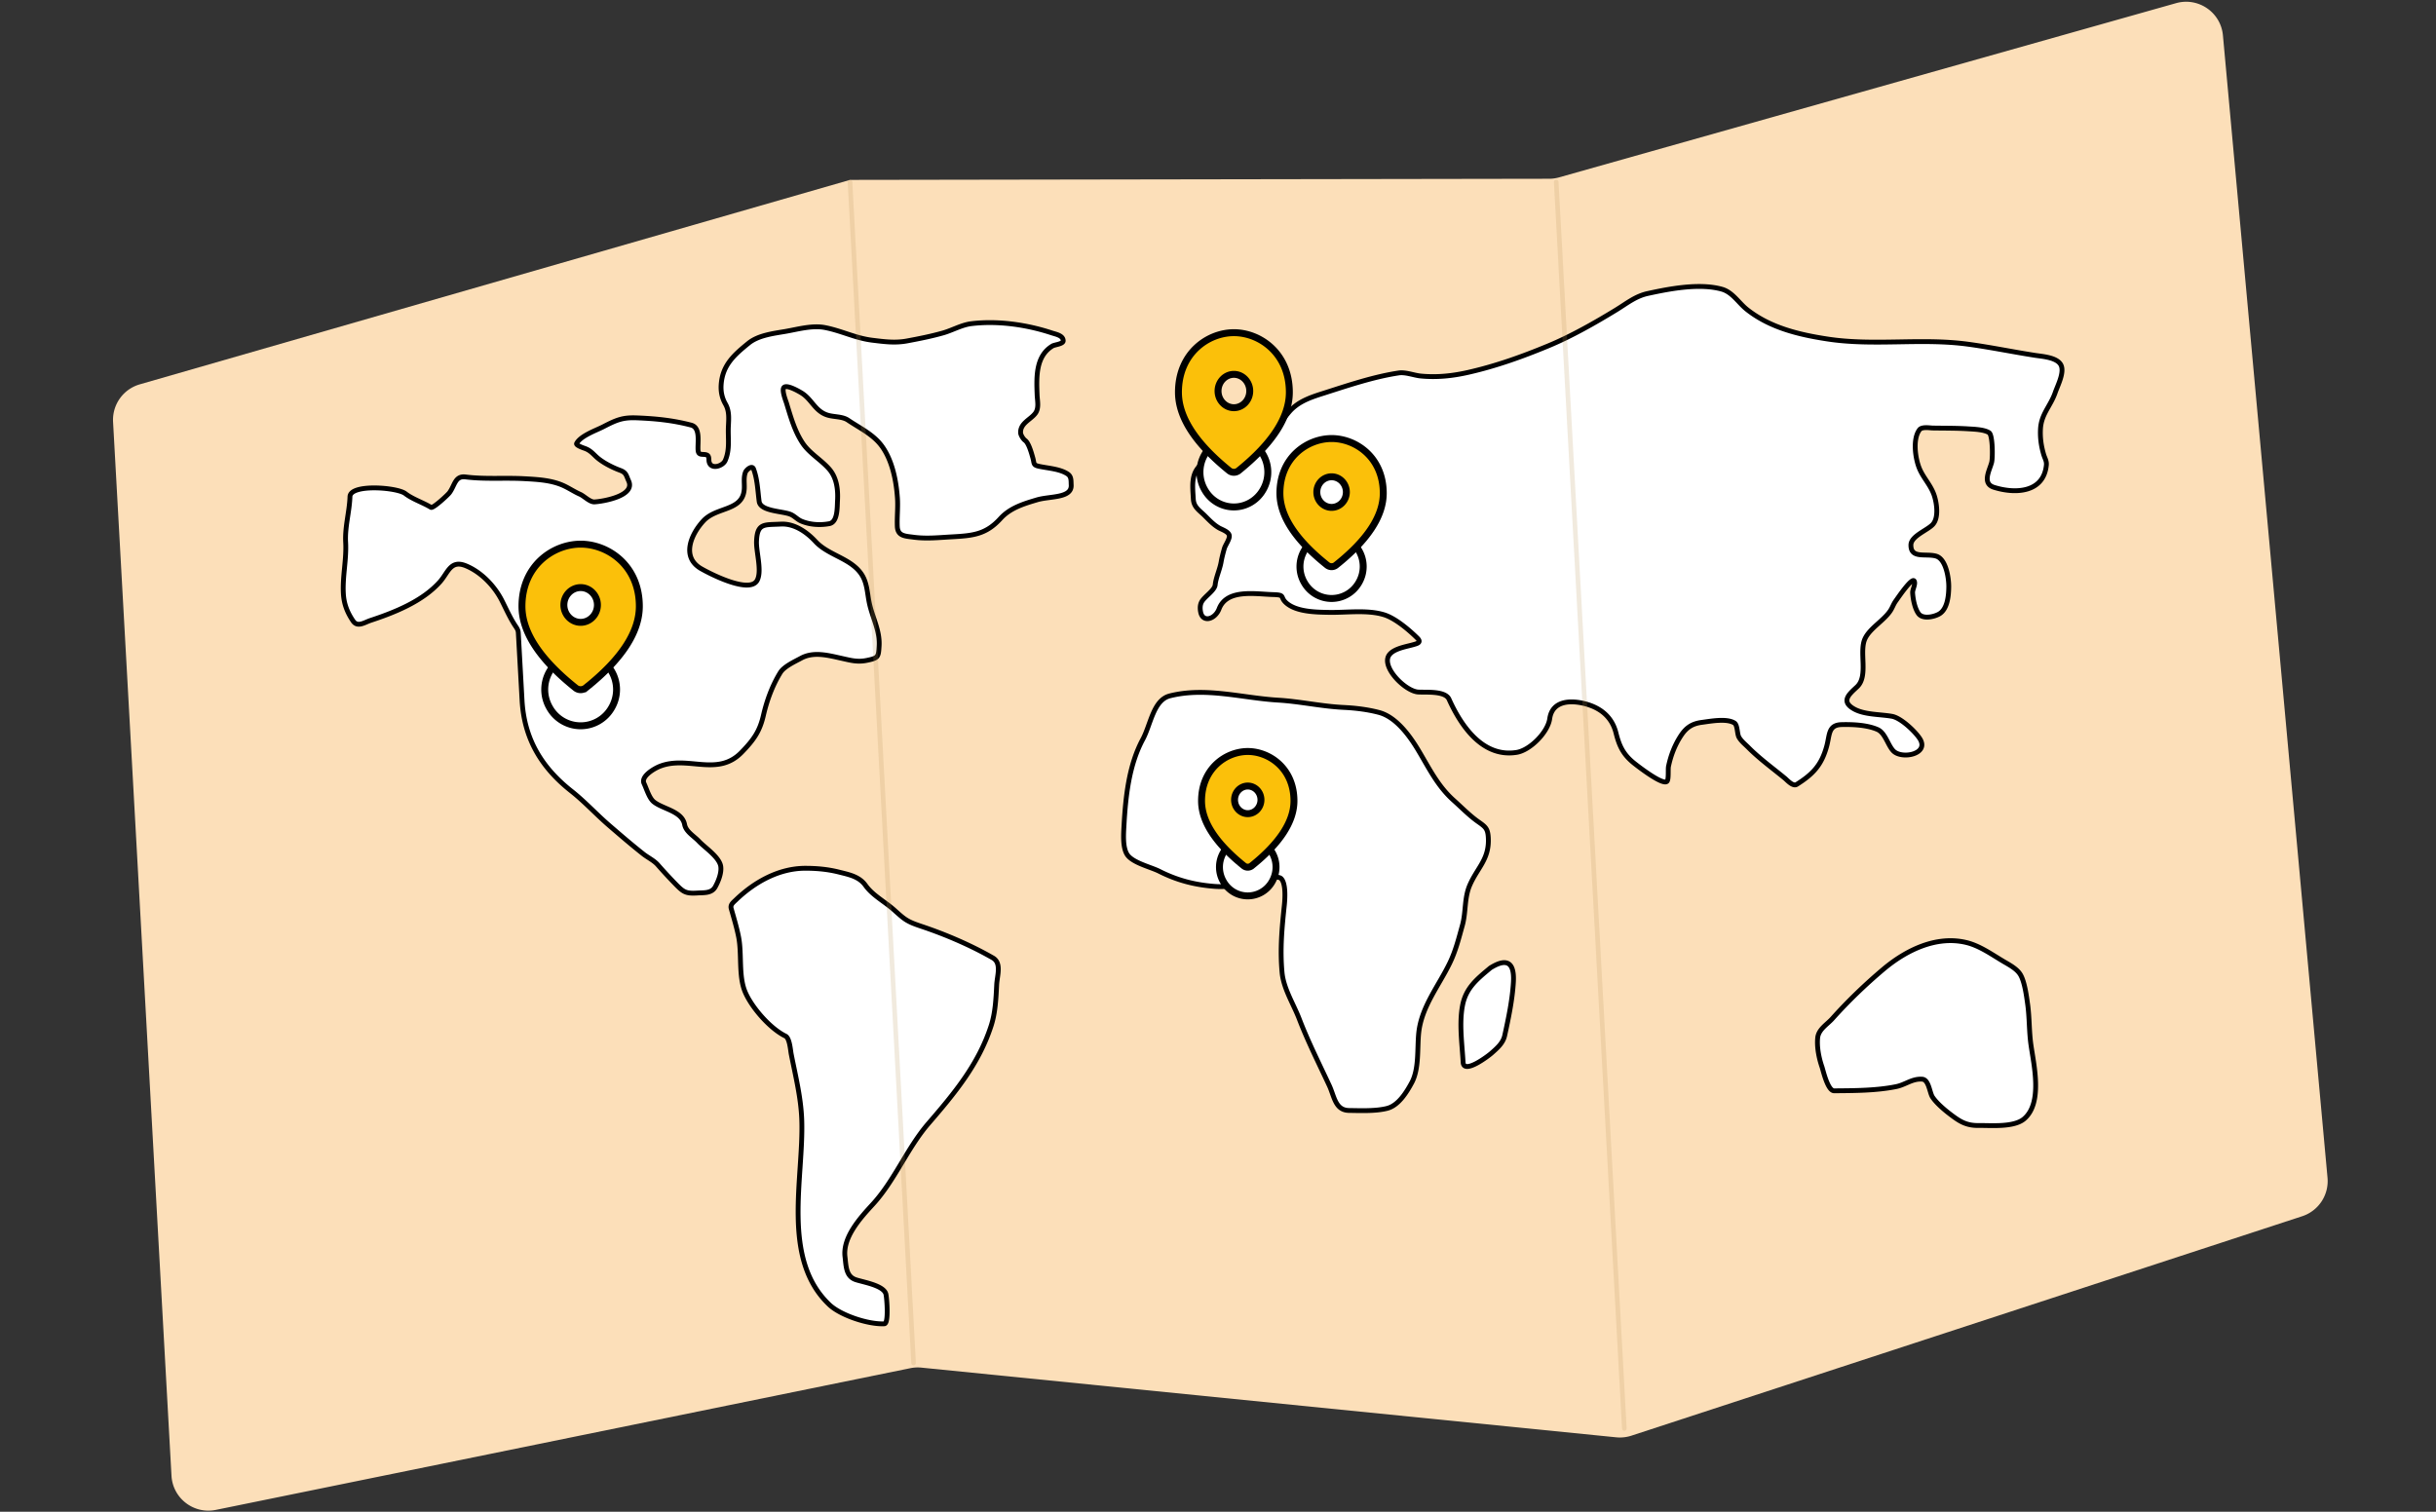 <svg xmlns="http://www.w3.org/2000/svg" width="696" height="432" fill="none" viewBox="0 0 696 432">
  <rect x="0" y="0" width="696" height="432" fill="#333333" stroke="none"/>
  <path fill="#FCDFB9" fill-rule="evenodd" d="M635.122 10.106c-.602-6.58-7.03-10.997-13.389-9.202L445.456 50.686c-.928.262-1.888.396-2.853.397l-199.737.323h-.001L39.93 109.836a10.562 10.562 0 0 0-7.623 10.735l16.69 301.14c.357 6.435 6.344 11.053 12.659 9.765l198.442-40.495a10.546 10.546 0 0 1 3.166-.161l198.52 19.914a10.55 10.55 0 0 0 4.339-.471l191.647-62.707a10.563 10.563 0 0 0 7.234-11.002L635.122 10.106Z" clip-rule="evenodd"/>
  <path fill="#fff" stroke="#000" stroke-linecap="round" stroke-width="1.38" d="M343.336 171.964c-.468.833-.512 1.853-.298 2.939.617 3.132 4.131 2.074 5.271-.907 2.216-5.795 10.409-4.22 15.413-4.086 3.629.098 1.909.649 3.684 2.294 2.895 2.684 8.649 2.726 12.319 2.793 4.968.091 11.044-.803 15.788.7 3.195 1.012 7.101 4.332 9.437 6.645 1.316 1.303-.115 1.58-1.305 1.919-2.178.62-6.641 1.254-7.17 3.9-.719 3.598 5.337 9.353 8.678 9.593 2.168.155 7.742-.418 8.857 2.061 3.39 7.54 9.577 16.749 19.306 15.194 3.851-.615 8.92-5.744 9.459-9.62.741-5.323 6.249-5.388 10.521-4.167 4.309 1.231 7.337 3.914 8.412 8.222.882 3.535 1.962 5.985 4.892 8.418.725.602 8.612 6.829 9.72 5.381.49-.64.221-3.426.391-4.231.657-3.121 1.782-6.07 3.533-8.749 1.531-2.342 3.2-3.47 6.006-3.835 2.393-.311 7.042-1.216 9.268.165.951.59.777 3.088 1.311 4.054.617 1.119 1.797 2.05 2.688 2.947 3.186 3.207 6.966 5.945 10.454 8.815.633.521 2.285 2.432 3.382 1.741 4.595-2.898 7.121-5.503 8.593-11.039.842-3.169.425-5.948 4.226-6.045 3.193-.081 7.271.107 10.232 1.388 2.233.966 2.928 4.402 4.52 6.103 2.389 2.553 10.553.923 7.512-3.593-1.379-2.048-5.326-5.816-7.896-6.269-3.286-.58-7.8-.431-10.758-2.065-3.967-2.191-1.481-4.228.789-6.343 3.332-3.105.521-9.971 2.278-13.757 1.386-2.985 5.328-5.139 7.217-7.948.647-.962.913-1.952 1.63-2.915.337-.451 4.604-6.83 5.229-5.611.445.869-.52 2.387-.467 3.338.1 1.797.618 4.493 1.688 5.962 1.195 1.639 4.32.959 5.818.139 2.496-1.366 2.81-5.411 2.821-7.895.01-2.342-.759-7.856-3.631-8.678-2.931-.838-7.233.827-7.182-3.186.033-2.543 4.636-4.152 6.221-5.829 1.855-1.964 1.141-6.473.305-8.706-1.019-2.721-2.994-4.677-4.099-7.321-1.158-2.774-2-8.418.038-11.081.704-.919 2.994-.493 3.775-.48 3.441.057 6.895.016 10.331.241 1.506.099 4.347.179 5.763 1.093 1.049.677 1.073 7.117.74 8.458-.552 2.224-2.88 6.051.668 7.158 6.275 1.958 14.208 1.438 14.961-6.368.113-1.166-.446-1.927-.763-2.999-.717-2.425-1.048-4.752-.92-7.28.219-4.319 2.875-6.545 4.226-10.471.706-2.051 2.809-5.977 1.51-8.039-1.274-2.02-5.243-2.246-7.256-2.558-6.421-.994-12.8-2.328-19.239-3.197-13.358-1.803-26.736.564-40.077-1.471-8.168-1.246-16.422-3.212-23.032-8.444-2.372-1.878-4.119-4.94-7.163-5.794-6.364-1.783-14.902-.145-21.193 1.23-3.484.76-6.033 2.868-8.999 4.68-6.112 3.732-12.854 7.574-19.468 10.31-7.432 3.076-14.87 5.74-22.743 7.533-4.537 1.033-9.004 1.508-13.654 1.056-1.911-.186-4.327-1.169-6.266-.875-7.122 1.079-14.273 3.493-21.109 5.677-3.374 1.078-6.734 2.096-9.359 4.565-1.322 1.244-2.192 2.804-3.608 3.974-2.998 2.477-6.404 4.434-9.597 6.641-3.665 2.534-8.253 2.469-11.955 4.763-3.916 2.426-3.274 6.579-3.059 10.46.125 2.253 1.701 3.162 3.218 4.655 1.309 1.289 2.475 2.577 4.078 3.521.789.465 2.744 1.075 2.97 2.144.213 1.009-1.12 2.772-1.395 3.742-.355 1.258-.705 2.564-.927 3.853-.369 2.154-1.489 4.479-1.7 6.557-.163 1.61-3.024 3.341-3.859 4.83Zm-22.193 63.838c.481-8.467 1.459-17.238 5.36-24.506 2.305-4.293 3.019-11.249 7.744-12.442 10.226-2.583 20.731.617 30.913 1.219 6.287.372 12.434 1.783 18.742 2.084 3.332.159 6.9.588 10.127 1.448 4.837 1.288 8.696 6.617 11.095 10.599 3.132 5.198 5.566 10.358 10.17 14.479 2.216 1.983 4.545 4.372 6.962 6.076 2.161 1.523 2.827 2.004 2.971 4.614.342 6.171-3.107 8.527-5.301 13.599-1.588 3.671-1.047 7.67-2.107 11.467-1.04 3.723-1.901 7.247-3.586 10.734-3.186 6.586-8.106 12.525-8.885 19.988-.461 4.414.152 10.221-1.982 14.202-1.488 2.775-3.799 6.533-7.032 7.368-3.239.836-7.587.65-10.882.603-3.96-.057-4.181-3.946-5.662-7.126-2.918-6.265-6.099-12.576-8.576-19.021-1.66-4.32-4.493-8.651-4.92-13.33-.598-6.544-.036-12.633.651-19.125.19-1.795.499-6.263-.914-7.66-1.135-1.124-5.719.429-6.886.68-4.188.901-7.854 1.884-12.187 1.544-5.701-.446-10.691-1.753-15.744-4.313-2.421-1.227-7.77-2.449-9.23-4.865-1.287-2.13-.97-6.028-.841-8.316Zm96.722 51.524c.96-5.001 4.114-7.529 7.958-10.732 2.494-1.535 7.022-3.754 6.578 4.034-.289 5.052-1.407 10.382-2.491 15.316-.48 2.182-2.223 3.643-3.846 5.074-.818.721-7.836 6.084-8.031 2.563-.289-5.213-1.162-11.076-.168-16.255Zm105.647 3.783c4.51-5.039 9.341-9.683 14.476-14.032 6.687-5.663 15.368-9.808 23.879-7.725 3.82.935 7.297 3.463 10.647 5.438 1.579.93 3.708 2.044 4.711 3.676 1.252 2.037 1.79 6.273 2.1 8.491.534 3.83.399 7.728.94 11.569.804 5.715 3.435 16.64-1.948 21.206-2.935 2.49-9.501 1.85-13.091 1.893-3.587.043-5.505-1.292-8.224-3.373-1.595-1.221-3.78-3.098-4.881-4.78-.799-1.221-1.024-4.948-2.915-5.079-2.888-.199-4.743 1.571-7.458 2.124-5.607 1.142-11.968 1.154-17.691 1.198-1.865.015-3.138-5.803-3.504-6.865-.856-2.487-1.48-5.582-1.218-8.269.239-2.449 2.71-3.833 4.177-5.472ZM305.068 135.473c1.083.734.924 1.967.988 3.122.212 3.823-6.063 3.145-9.733 4.232-3.892 1.152-7.721 2.322-10.48 5.36-4.16 4.581-7.923 4.892-13.939 5.226-3.611.2-7.2.587-10.8.11-2.544-.338-4.619-.309-4.734-3.105-.111-2.708.228-5.385.04-8.094-.341-4.93-1.454-10.61-4.344-14.693-2.452-3.463-6.339-5.235-9.759-7.55-1.659-1.123-4.001-.874-5.892-1.466-3.558-1.114-4.463-4.526-7.41-6.323-.61-.372-4.194-2.5-5.029-1.568-.69.772.541 3.826.737 4.467 1.199 3.935 2.315 7.963 4.597 11.421 1.923 2.914 5.266 4.764 7.578 7.4 2.154 2.455 2.581 5.816 2.402 9.044-.113 2.042.05 6.145-2.35 6.593-2.6.484-5.547.313-7.995-.725-1.169-.495-1.985-1.512-3.151-1.97-2.322-.912-8.519-.856-8.892-3.662-.411-3.092-.486-6.33-1.6-9.279-.45-1.191-2.072.286-2.311.916-.583 1.534-.267 3.033-.339 4.662-.291 6.558-7.842 5.123-11.653 9.226-3.521 3.79-6.448 10.335-.709 13.67 2.378 1.382 13.923 7.367 16.043 3.346 1.428-2.71-.313-8.138-.185-11.176.221-5.272 2.207-4.63 6.924-4.891 3.763-.209 7.284 2.115 9.943 4.988 3.749 4.051 10.345 4.808 13.294 9.608 1.446 2.354 1.5 5.154 2.034 7.789.866 4.28 3.105 7.971 2.834 12.441-.189 3.128-.244 3.437-3.411 4.1-2.76.577-4.551.044-7.336-.571-3.769-.834-7.957-1.997-11.542-.039-1.783.973-4.855 2.35-5.936 4.103-2.288 3.711-3.86 8.004-4.833 12.242-1.054 4.587-2.794 7.014-6.231 10.555-6.924 7.132-15.341.82-23.4 4.012-1.49.59-5.455 2.841-4.481 4.891.703 1.479 1.466 4.163 2.761 5.224 2.565 2.102 8.104 2.649 8.833 6.515.383 2.038 2.652 3.267 4.065 4.771 1.717 1.827 5.883 4.532 6.264 7.201.266 1.858-.698 4.263-1.576 5.844-1.043 1.877-3.196 1.627-5.063 1.747-3.421.219-4.066-.282-6.451-2.738a137.69 137.69 0 0 1-4.911-5.321c-1.073-1.228-2.876-2.09-4.135-3.084-3.336-2.633-6.576-5.424-9.795-8.2-3.704-3.194-6.91-6.745-10.751-9.776-8.527-6.73-13.48-14.926-14.091-25.937l-1.071-19.328c-.049-.878-.482-1.386-.959-2.119-1.47-2.257-2.517-4.677-3.732-7.07-2.099-4.134-5.845-8.061-10.187-9.889-4.479-1.886-5.132 1.882-7.539 4.572-4.991 5.576-12.91 8.712-19.756 10.978-1.812.6-3.756 2.067-5.041.171-1.66-2.447-2.605-4.867-2.77-7.829-.273-4.928.928-9.721.655-14.645-.246-4.439 1.076-8.637 1.232-13.047.131-3.699 13.474-2.676 15.809-.876 2.109 1.627 5.088 2.562 7.332 3.938.597.367 4.77-3.507 5.255-4.147 1.587-2.094 1.594-4.927 4.635-4.547 5.653.707 11.168.185 16.863.505l.174.009c3.835.215 7.879.442 11.378 2.174 1.459.723 2.785 1.596 4.28 2.261 1.238.551 2.801 2.261 4.14 2.187 2.438-.135 11.702-1.716 9.769-5.972-.734-1.618-.692-2.404-2.422-3.043-2.255-.832-5.134-2.277-6.898-3.934-1.084-1.02-1.758-1.796-3.169-2.323-.335-.125-2.681-.886-2.388-1.442 1.163-2.208 5.61-3.73 7.61-4.767 3.828-1.983 5.58-2.696 9.58-2.54 5.489.215 10.345.714 15.537 2.072 2.797.73 1.766 5.152 1.978 7.275.157 1.563 1.527.846 2.514 1.273.71.307.509 1.236.618 1.839.445 2.445 3.905 1.387 4.628-.283 1.391-3.216.728-6.329.896-9.798.108-2.227.295-4.347-.84-6.334-.973-1.703-1.359-3.514-1.228-5.498.37-5.599 3.702-8.541 7.84-11.893 2.804-2.272 7.112-2.768 10.512-3.353 3.541-.608 7.656-1.804 11.261-1.112 4.707.903 8.756 3.034 13.533 3.621 3.52.433 6.548.844 9.976.207 3.488-.648 6.852-1.311 10.273-2.28 2.623-.742 5.356-2.315 8.054-2.645 7.546-.925 15.865.27 23.008 2.634 1.164.386 3.28.732 3.275 2.263-.003.923-2.419 1.084-3.068 1.473-4.822 2.895-4.583 8.95-4.387 13.905l.003.077c.068 1.712.589 3.753-.497 5.241-1.325 1.816-4.377 2.838-4.223 5.61.035.64.754 1.776 1.287 2.156 1.063.758 1.853 3.75 2.204 4.982.453 1.592.046 2.036 1.708 2.403 2.579.571 6.042.72 8.269 2.23Zm-96.15 124.172c-.316-1.123.561-1.737 1.331-2.479 5.392-5.2 12.398-9.058 19.888-9.045 3.167.005 6.33.271 9.603 1.099 2.829.714 5.734 1.243 7.553 3.799 2.064 2.899 5.509 4.634 8.169 7.015 3.02 2.703 3.618 3.284 7.662 4.636 6.965 2.33 14.136 5.39 20.528 9.048 2.598 1.487 1.239 5.112 1.114 7.687l-.006.13c-.186 3.836-.382 7.877-1.565 11.548-3.553 11.023-10.495 19.367-17.916 27.957-6.098 7.059-9.654 16.315-15.963 23.162-3.514 3.814-8.582 9.401-7.887 14.965.321 2.571.235 5.512 2.984 6.49 2.014.716 8.014 1.601 8.695 4.111.261.962.882 8.449-.434 8.522-4.495.249-12.468-2.378-15.705-5.441-13.841-13.098-7.318-36.041-7.894-52.802-.219-6.379-1.782-12.582-3.012-18.829-.224-1.138-.432-4.561-1.66-5.157-4.346-2.109-9.625-8.131-11.51-12.61-1.935-4.597-.882-10.809-1.874-15.768-.55-2.752-1.355-5.384-2.101-8.038Z"/>
  <path fill="#fff" d="M174.717 202.299a10.167 10.167 0 0 1-17.637 0l-.08-.14a10.286 10.286 0 0 1 .04-10.302 10.265 10.265 0 0 1 8.858-5.09c3.646 0 7.021 1.942 8.859 5.09a10.289 10.289 0 0 1 .04 10.302l-.08.14Z"/>
  <path fill="#000" d="m174.757 191.857-.855.499.855-.499Zm.04 10.302.859.493-.859-.493Zm-17.757-10.302.855.499-.855-.499Zm-.04 10.302-.859.493.859-.493Zm.08.14.859-.493-.859.493Zm17.637 0-.859-.493.859.493Zm-16.778-.493-.081-.139-1.717.985.08.14 1.718-.986Zm15.999-.139-.08.139 1.718.986.08-.14-1.718-.985Zm-.036-9.311a9.3 9.3 0 0 1 .036 9.311l1.718.985a11.277 11.277 0 0 0-.044-11.294l-1.71.998Zm-8.004-4.599a9.275 9.275 0 0 1 8.004 4.599l1.71-.998a11.255 11.255 0 0 0-9.714-5.582v1.981Zm-8.003 4.599a9.274 9.274 0 0 1 8.003-4.599v-1.981c-3.998 0-7.699 2.13-9.713 5.582l1.71.998Zm-.037 9.311a9.3 9.3 0 0 1 .037-9.311l-1.71-.998a11.277 11.277 0 0 0-.044 11.294l1.717-.985Zm8.04 4.748a9.176 9.176 0 0 1-7.959-4.609l-1.718.986a11.16 11.16 0 0 0 9.677 5.604v-1.981Zm0 1.981a11.16 11.16 0 0 0 9.678-5.604l-1.718-.986a9.178 9.178 0 0 1-7.96 4.609v1.981Z"/>
  <path fill="#FBC00A" stroke="#000" stroke-width="1.98" d="M165.901 167.914c-2.635 0-4.791 2.234-4.791 4.965s2.156 4.966 4.791 4.966c2.635 0 4.791-2.235 4.791-4.966 0-2.731-2.156-4.965-4.791-4.965Zm0-12.414c7.833 0 16.768 6.108 16.768 17.752 0 7.398-5.102 15.194-15.307 23.313a2.308 2.308 0 0 1-2.922 0c-10.205-8.144-15.308-15.915-15.308-23.313 0-11.644 8.936-17.752 16.769-17.752Z"/>
  <path fill="#fff" d="M363.443 251.958a7.992 7.992 0 0 1-6.943 4.06 7.992 7.992 0 0 1-6.943-4.06l-.063-.111a8.246 8.246 0 0 1 .031-8.19 8.067 8.067 0 0 1 6.975-4.048 8.066 8.066 0 0 1 6.975 4.048 8.249 8.249 0 0 1 .032 8.19l-.064.111Z"/>
  <path fill="#000" d="m363.475 243.657-.857.495.857-.495Zm.032 8.19.86.489-.86-.489Zm-13.982-8.19.858.495-.858-.495Zm-.031 8.19-.861.489.861-.489Zm.063.111.861-.489-.861.489Zm13.886 0-.86-.489.86.489Zm-13.025-.489-.064-.111-1.721.978.063.112 1.722-.979Zm12.228-.111-.063.111 1.721.979.063-.112-1.721-.978Zm-.028-7.206a7.261 7.261 0 0 1 .028 7.206l1.721.978a9.236 9.236 0 0 0-.035-9.175l-1.714.991Zm-6.118-3.553a7.077 7.077 0 0 1 6.118 3.553l1.714-.991a9.057 9.057 0 0 0-7.832-4.542v1.98Zm-6.117 3.553a7.076 7.076 0 0 1 6.117-3.553v-1.98a9.057 9.057 0 0 0-7.832 4.542l1.715.991Zm-.029 7.206a7.259 7.259 0 0 1 .029-7.206l-1.715-.991a9.236 9.236 0 0 0-.035 9.175l1.721-.978Zm6.146 3.669a7.001 7.001 0 0 1-6.082-3.558l-1.722.979a8.984 8.984 0 0 0 7.804 4.56v-1.981Zm0 1.981a8.984 8.984 0 0 0 7.804-4.56l-1.721-.979a7.004 7.004 0 0 1-6.083 3.558v1.981Z"/>
  <path fill="#FBC00A" stroke="#000" stroke-width="1.98" d="M356.502 224.621c-2.075 0-3.772 1.776-3.772 3.947 0 2.172 1.697 3.948 3.772 3.948 2.075 0 3.772-1.776 3.772-3.948 0-2.171-1.697-3.947-3.772-3.947Zm0-9.87c6.168 0 13.203 4.856 13.203 14.113 0 5.883-4.017 12.081-12.052 18.535a1.803 1.803 0 0 1-2.301 0c-8.035-6.474-12.053-12.652-12.053-18.535 0-9.257 7.036-14.113 13.203-14.113Z"/>
  <path fill="#fff" d="M360.872 139.971c-1.713 3.03-4.891 4.899-8.332 4.899-3.441 0-6.619-1.869-8.332-4.899l-.076-.134a10.006 10.006 0 0 1 .038-9.886c1.736-3.021 4.925-4.884 8.37-4.884 3.444 0 6.633 1.863 8.369 4.884a10.006 10.006 0 0 1 .039 9.886l-.076.134Z"/>
  <path fill="#000" d="m360.909 129.951-.858.494.858-.494Zm.039 9.886.862.487-.862-.487Zm-16.778-9.886.859.494-.859-.494Zm-.038 9.886-.862.487.862-.487Zm.076.134.862-.487-.862.487Zm16.664 0-.862-.487.862.487Zm-15.802-.487-.076-.135-1.724.975.076.134 1.724-.974Zm15.016-.135-.076.135 1.724.974.076-.134-1.724-.975Zm-.035-8.904a9.015 9.015 0 0 1 .035 8.904l1.724.975a10.997 10.997 0 0 0-.042-10.866l-1.717.987Zm-7.511-4.388c3.084 0 5.948 1.669 7.511 4.388l1.717-.987c-1.91-3.324-5.423-5.381-9.228-5.381v1.98Zm-7.511 4.388c1.562-2.719 4.426-4.388 7.511-4.388v-1.98c-3.805 0-7.318 2.057-9.228 5.381l1.717.987Zm-.035 8.904a9.013 9.013 0 0 1 .035-8.904l-1.717-.987a10.994 10.994 0 0 0-.042 10.866l1.724-.975Zm7.546 4.531c-3.079 0-5.93-1.672-7.47-4.396l-1.724.974c1.886 3.337 5.391 5.402 9.194 5.402v-1.98Zm0 1.98c3.803 0 7.308-2.065 9.194-5.402l-1.724-.974c-1.54 2.724-4.392 4.396-7.47 4.396v1.98Z"/>
  <path fill="#FBC00A" stroke="#000" stroke-width="1.98" d="M352.542 106.977c-2.49 0-4.527 2.144-4.527 4.765 0 2.62 2.037 4.764 4.527 4.764s4.527-2.144 4.527-4.764c0-2.621-2.037-4.765-4.527-4.765Zm0-11.911c7.401 0 15.844 5.86 15.844 17.033 0 7.099-4.821 14.579-14.463 22.369a2.155 2.155 0 0 1-2.761 0c-9.642-7.814-14.463-15.27-14.463-22.369 0-11.173 8.442-17.033 15.843-17.033Z"/>
  <path fill="#fff" d="M388.218 166.527a8.953 8.953 0 0 1-15.529 0l-.071-.123a9.058 9.058 0 0 1 .036-9.071 9.035 9.035 0 0 1 7.799-4.483c3.21 0 6.182 1.71 7.8 4.483a9.058 9.058 0 0 1 .036 9.071l-.071.123Z"/>
  <path fill="#000" d="m388.253 157.333-.855.499.855-.499Zm.036 9.071.858.493-.858-.493Zm-15.635-9.071.855.499-.855-.499Zm-.036 9.071-.859.493.859-.493Zm.071.123.859-.493-.859.493Zm15.529 0-.859-.493.859.493Zm-14.67-.493-.071-.123-1.718.986.071.123 1.718-.986Zm13.882-.123-.071.123 1.718.986.07-.123-1.717-.986Zm-.032-8.079a8.068 8.068 0 0 1 .032 8.079l1.717.986a10.047 10.047 0 0 0-.039-10.063l-1.71.998Zm-6.945-3.992a8.048 8.048 0 0 1 6.945 3.992l1.71-.998a10.028 10.028 0 0 0-8.655-4.974v1.98Zm-6.944 3.992a8.047 8.047 0 0 1 6.944-3.992v-1.98c-3.563 0-6.86 1.898-8.655 4.974l1.711.998Zm-.032 8.079a8.068 8.068 0 0 1 .032-8.079l-1.711-.998a10.049 10.049 0 0 0-.039 10.063l1.718-.986Zm6.976 4.121a7.96 7.96 0 0 1-6.905-3.998l-1.718.986a9.944 9.944 0 0 0 8.623 4.993v-1.981Zm0 1.981a9.944 9.944 0 0 0 8.624-4.993l-1.718-.986a7.963 7.963 0 0 1-6.906 3.998v1.981Z"/>
  <path fill="#FBC00A" stroke="#000" stroke-width="1.98" d="M380.456 136.25c-2.321 0-4.219 1.968-4.219 4.373 0 2.404 1.898 4.372 4.219 4.372 2.32 0 4.218-1.968 4.218-4.372 0-2.405-1.898-4.373-4.218-4.373Zm0-10.93c6.897 0 14.764 5.378 14.764 15.63 0 6.515-4.493 13.379-13.478 20.527a2.032 2.032 0 0 1-2.573 0c-8.985-7.17-13.478-14.012-13.478-20.527 0-10.252 7.867-15.63 14.765-15.63Z"/>
  <path stroke="#BC985D" stroke-linecap="round" stroke-width="1.32" d="m242.858 52.028 18.16 337.47m183.616-337.47 19.462 356.175" opacity=".2" style="mix-blend-mode:multiply"/>
</svg>
